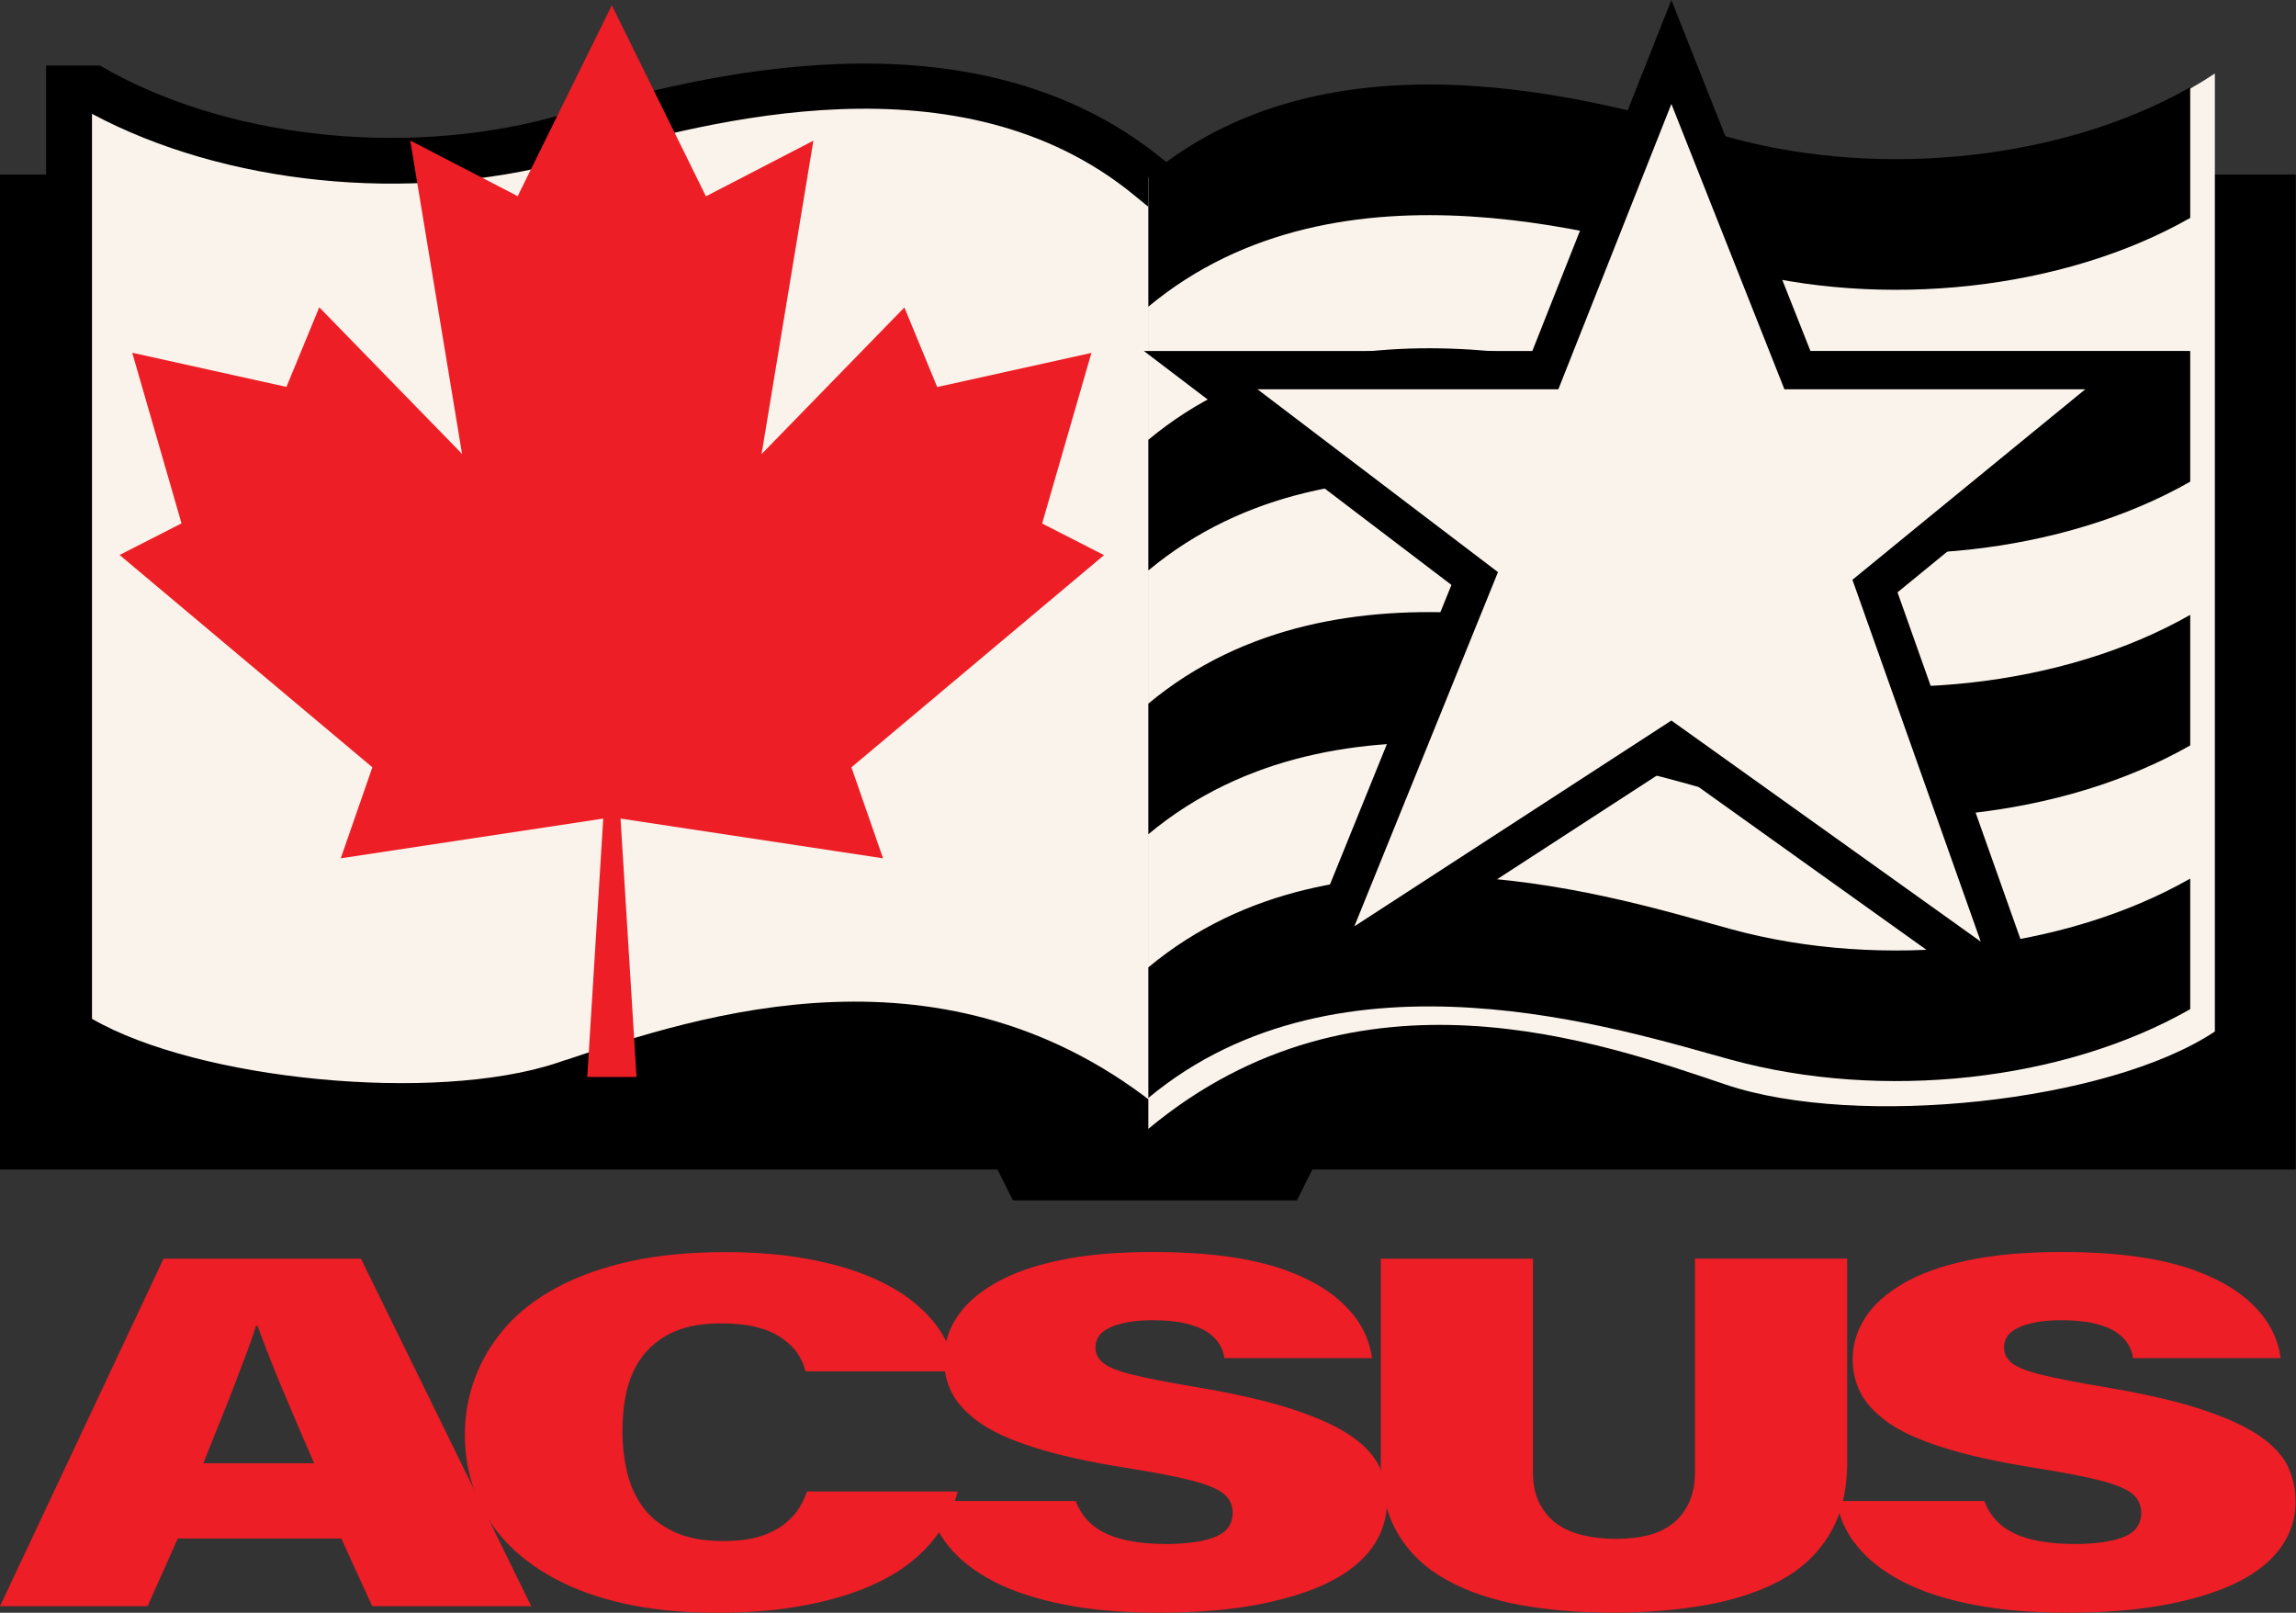 <svg width="131" height="92" viewBox="0 0 131 92" fill="none" xmlns="http://www.w3.org/2000/svg">
<rect x="0" y="0" width="131" height="92" fill="#333333" stroke="none"/>
<path d="M19.473 87.766H10.143L8.422 91.626H0L9.331 71.803H20.595L30.31 91.626H21.237L19.473 87.766ZM11.605 83.474H17.923C17.578 82.688 17.251 81.924 16.932 81.181C16.618 80.444 16.321 79.745 16.05 79.094C15.78 78.444 15.526 77.824 15.299 77.234C15.068 76.649 14.871 76.117 14.697 75.636H14.609C14.439 76.174 14.238 76.746 14.007 77.352C13.775 77.959 13.535 78.597 13.278 79.269C13.02 79.942 12.745 80.627 12.461 81.33C12.173 82.033 11.889 82.745 11.601 83.478L11.605 83.474Z" fill="#ED1E26"/>
<path d="M41.224 87.91C42.111 87.91 42.836 87.819 43.394 87.635C43.953 87.452 44.412 87.216 44.77 86.928C45.128 86.64 45.407 86.334 45.608 86.007C45.809 85.679 45.953 85.374 46.04 85.085H54.637C54.437 85.911 54.087 86.683 53.585 87.404C53.083 88.124 52.454 88.762 51.695 89.321C50.935 89.879 50.027 90.351 48.966 90.748C47.905 91.141 46.708 91.451 45.377 91.67C44.045 91.892 42.56 92.001 40.928 92.001C38.98 92.001 37.238 91.831 35.706 91.499C34.173 91.163 32.833 90.687 31.684 90.072C30.536 89.456 29.584 88.736 28.824 87.91C28.065 87.085 27.493 86.159 27.104 85.129C26.716 84.103 26.523 83.011 26.523 81.859C26.523 80.706 26.716 79.641 27.104 78.602C27.493 77.562 28.065 76.611 28.824 75.733C29.584 74.86 30.558 74.1 31.75 73.458C32.937 72.816 34.33 72.314 35.919 71.961C37.509 71.607 39.321 71.428 41.36 71.428C43.08 71.428 44.626 71.555 46.001 71.803C47.376 72.052 48.581 72.393 49.612 72.825C50.642 73.257 51.511 73.768 52.214 74.353C52.917 74.938 53.454 75.558 53.825 76.213C54.196 76.868 54.454 77.541 54.598 78.231H45.957C45.87 77.864 45.722 77.523 45.508 77.209C45.294 76.89 44.992 76.597 44.604 76.331C44.215 76.061 43.744 75.855 43.185 75.711C42.626 75.567 41.945 75.493 41.142 75.493C40.281 75.493 39.544 75.593 38.928 75.794C38.312 75.995 37.779 76.283 37.339 76.659C36.893 77.034 36.535 77.475 36.264 77.986C35.994 78.497 35.797 79.06 35.684 79.684C35.57 80.309 35.514 80.968 35.514 81.658C35.514 82.444 35.601 83.208 35.771 83.95C35.941 84.688 36.238 85.352 36.653 85.937C37.068 86.522 37.657 86.998 38.417 87.365C39.177 87.731 40.115 87.91 41.233 87.91H41.224Z" fill="#ED1E26"/>
<path d="M66.501 88.079C67.13 88.079 67.698 88.04 68.2 87.966C68.702 87.887 69.108 87.778 69.427 87.634C69.741 87.49 69.973 87.302 70.117 87.071C70.261 86.839 70.331 86.59 70.331 86.32C70.331 85.857 70.16 85.49 69.815 85.211C69.471 84.931 68.868 84.682 68.008 84.46C67.148 84.237 65.93 84.005 64.353 83.752C62.175 83.407 60.389 83.014 59 82.569C57.612 82.128 56.551 81.639 55.817 81.102C55.088 80.565 54.577 80.002 54.289 79.417C54.001 78.832 53.861 78.203 53.861 77.53C53.861 76.705 54.097 75.924 54.569 75.181C55.04 74.444 55.765 73.789 56.739 73.221C57.712 72.653 58.944 72.212 60.437 71.898C61.926 71.579 63.703 71.422 65.768 71.422C67.488 71.422 69.008 71.522 70.326 71.723C71.645 71.924 72.793 72.221 73.767 72.618C74.74 73.011 75.544 73.466 76.173 73.972C76.801 74.483 77.29 75.029 77.635 75.614C77.98 76.199 78.194 76.819 78.281 77.474H69.855C69.824 77.203 69.733 76.941 69.575 76.679C69.418 76.421 69.187 76.19 68.89 75.989C68.588 75.788 68.182 75.627 67.663 75.5C67.148 75.374 66.501 75.312 65.729 75.312C65.1 75.312 64.541 75.369 64.052 75.487C63.563 75.6 63.183 75.771 62.912 75.989C62.642 76.212 62.502 76.504 62.502 76.867C62.502 77.229 62.659 77.535 62.974 77.775C63.288 78.015 63.86 78.238 64.694 78.439C65.523 78.639 66.685 78.867 68.178 79.115C70.47 79.5 72.335 79.927 73.767 80.399C75.199 80.871 76.308 81.377 77.098 81.927C77.884 82.473 78.426 83.062 78.709 83.682C78.998 84.307 79.137 84.966 79.137 85.656C79.137 86.599 78.867 87.455 78.321 88.236C77.775 89.013 76.967 89.677 75.893 90.223C74.819 90.769 73.466 91.201 71.833 91.52C70.2 91.838 68.309 91.996 66.156 91.996C64.004 91.996 62.279 91.843 60.716 91.533C59.153 91.227 57.83 90.795 56.739 90.236C55.651 89.677 54.783 89.009 54.136 88.219C53.49 87.433 53.097 86.568 52.953 85.625H61.38C61.581 86.184 61.904 86.643 62.349 87.009C62.794 87.376 63.367 87.642 64.07 87.817C64.772 87.992 65.58 88.075 66.497 88.075L66.501 88.079Z" fill="#ED1E26"/>
<path d="M78.779 71.801H87.464V83.987C87.464 84.699 87.59 85.297 87.852 85.786C88.11 86.275 88.446 86.664 88.861 86.952C89.276 87.24 89.769 87.45 90.345 87.585C90.917 87.721 91.533 87.786 92.192 87.786C92.908 87.786 93.537 87.712 94.083 87.568C94.629 87.424 95.091 87.192 95.48 86.878C95.869 86.559 96.165 86.162 96.384 85.682C96.598 85.201 96.707 84.634 96.707 83.983V71.797H105.391V83.407C105.391 85.04 105.055 86.415 104.383 87.528C103.71 88.642 102.772 89.519 101.567 90.166C100.361 90.808 98.942 91.275 97.309 91.563C95.677 91.851 93.926 91.995 92.066 91.995C90.088 91.995 88.298 91.847 86.691 91.55C85.084 91.253 83.687 90.773 82.499 90.109C81.312 89.445 80.39 88.568 79.749 87.472C79.102 86.376 78.779 85.022 78.779 83.411V71.801Z" fill="#ED1E26"/>
<path d="M118.346 88.079C118.974 88.079 119.542 88.04 120.044 87.966C120.546 87.887 120.952 87.778 121.271 87.634C121.585 87.49 121.817 87.302 121.957 87.071C122.101 86.839 122.17 86.59 122.17 86.32C122.17 85.857 122 85.49 121.655 85.211C121.31 84.931 120.708 84.682 119.852 84.46C118.992 84.237 117.774 84.005 116.197 83.752C114.019 83.407 112.233 83.014 110.845 82.569C109.456 82.128 108.395 81.639 107.662 81.102C106.932 80.565 106.422 80.002 106.133 79.417C105.845 78.832 105.706 78.203 105.706 77.53C105.706 76.705 105.941 75.924 106.413 75.181C106.884 74.444 107.609 73.789 108.583 73.221C109.557 72.653 110.788 72.212 112.281 71.898C113.77 71.579 115.547 71.422 117.612 71.422C119.332 71.422 120.852 71.522 122.17 71.723C123.489 71.924 124.637 72.221 125.611 72.618C126.585 73.011 127.388 73.466 128.017 73.972C128.646 74.483 129.135 75.029 129.479 75.614C129.824 76.199 130.038 76.819 130.126 77.474H121.699C121.668 77.203 121.577 76.941 121.419 76.679C121.262 76.421 121.031 76.19 120.73 75.989C120.428 75.788 120.022 75.627 119.503 75.5C118.988 75.374 118.341 75.312 117.568 75.312C116.94 75.312 116.381 75.369 115.892 75.487C115.403 75.6 115.023 75.771 114.752 75.989C114.482 76.212 114.342 76.504 114.342 76.867C114.342 77.229 114.499 77.535 114.813 77.775C115.128 78.015 115.7 78.238 116.534 78.439C117.363 78.639 118.525 78.867 120.018 79.115C122.31 79.5 124.175 79.927 125.607 80.399C127.039 80.871 128.148 81.377 128.938 81.927C129.724 82.473 130.265 83.062 130.549 83.682C130.837 84.307 130.977 84.966 130.977 85.656C130.977 86.599 130.706 87.455 130.161 88.236C129.615 89.013 128.807 89.677 127.733 90.223C126.659 90.769 125.305 91.201 123.672 91.52C122.039 91.838 120.149 91.996 117.996 91.996C115.844 91.996 114.119 91.843 112.556 91.533C110.993 91.227 109.67 90.795 108.578 90.236C107.487 89.677 106.622 89.009 105.976 88.219C105.33 87.433 104.937 86.568 104.793 85.625H113.22C113.421 86.184 113.744 86.643 114.189 87.009C114.634 87.376 115.206 87.642 115.909 87.817C116.612 87.992 117.42 88.075 118.337 88.075L118.346 88.079Z" fill="#ED1E26"/>
<path d="M130.986 9.955H0V66.716H56.913L57.795 68.475H73.998L74.876 66.716H130.986V9.955Z" fill="black"/>
<path d="M65.549 64.401C53.433 54.45 39.347 59.498 32.191 61.877C24.598 64.401 10.072 62.886 3.938 58.847V4.195C11.246 9.007 22.551 10.47 31.899 7.946C38.155 6.256 54.446 1.008 65.549 10.129" fill="#F9F3EB"/>
<path d="M32.31 60.455L31.778 60.634C24.809 62.948 11.305 61.617 5.249 58.119V6.493C12.776 10.515 23.294 11.624 32.24 9.209C32.599 9.113 32.992 9.004 33.411 8.886C40.344 6.965 54.77 2.97 64.716 11.139L65.729 11.969L67.393 9.943L66.38 9.113C55.381 0.084 39.497 4.485 32.716 6.362C32.302 6.476 31.913 6.585 31.559 6.681C22.892 9.021 12.689 7.825 5.698 3.738H2.629V59.556L3.218 59.944C9.689 64.206 24.517 65.808 32.603 63.123L33.14 62.944C40.239 60.573 53.456 56.163 64.721 65.415L65.734 66.245L67.397 64.219L66.384 63.389C54.006 53.22 39.895 57.927 32.315 60.46L32.31 60.455Z" fill="black"/>
<path d="M48.569 43.779L62.991 31.668L59.459 29.864L62.271 20.132L53.473 22.079L51.6 17.539L43.452 25.904L46.408 8.025L40.278 11.199L34.908 0.301L29.537 11.19L23.407 8.016L26.363 25.895L18.216 17.53L16.343 22.071L7.545 20.123L10.357 29.856L6.824 31.659L21.246 43.771L19.442 48.962L34.419 46.696L33.506 61.436H36.318L35.405 46.696L50.382 48.962L48.578 43.771L48.569 43.779Z" fill="#ED1E26"/>
<path d="M65.519 10.125C76.487 1.004 92.573 6.252 98.755 7.942C107.99 10.466 119.154 9.003 126.371 4.191V58.843C120.315 62.882 105.968 64.397 98.467 61.873C91.398 59.494 77.487 54.446 65.519 64.397" fill="#F9F3EB"/>
<path d="M65.519 62.633C76.487 53.512 92.572 58.76 98.755 60.45C107.409 62.817 117.757 61.681 124.965 57.568V50.12C117.757 54.233 107.409 55.368 98.755 53.001C92.572 51.312 76.487 46.063 65.519 55.184V62.633Z" fill="black"/>
<path d="M65.519 47.588C76.487 38.467 92.573 43.715 98.755 45.405C107.409 47.772 117.757 46.636 124.965 42.523V35.075C117.757 39.188 107.409 40.323 98.755 37.956C92.573 36.267 76.487 31.018 65.519 40.139V47.588Z" fill="black"/>
<path d="M65.519 32.542C76.487 23.421 92.573 28.669 98.755 30.359C107.409 32.725 117.757 31.59 124.965 27.477V20.024C124.848 20.094 124.725 20.159 124.603 20.225C117.416 24.172 107.265 25.233 98.755 22.906C92.573 21.216 76.487 15.968 65.519 25.089V32.542Z" fill="black"/>
<path d="M65.519 17.495C76.487 8.374 92.573 13.622 98.755 15.312C107.409 17.678 117.757 16.543 124.965 12.43V4.977C117.757 9.09 107.409 10.225 98.755 7.859C92.573 6.169 76.487 0.921 65.519 10.042V17.495Z" fill="black"/>
<path d="M95.336 42.426L74.959 55.651L84.145 33.004L68.506 21.115H88.175L95.362 2.969L102.553 21.115H122.04L106.981 33.436L115.207 56.625L95.336 42.426Z" fill="#F9F3EB"/>
<path d="M95.362 5.929L101.811 22.206H118.979L105.692 33.074L113.014 53.717L95.362 41.103L77.273 52.844L85.468 32.637L71.745 22.206H88.913L95.362 5.929ZM95.362 0.004L87.428 20.023H65.266L82.813 33.367L74.116 54.813C73.662 55.931 74.919 56.97 75.932 56.315L95.301 43.741L117.389 59.525L108.264 33.79L120.363 23.892L124.965 20.019H103.295L95.362 0V0.004Z" fill="black"/>
</svg>
